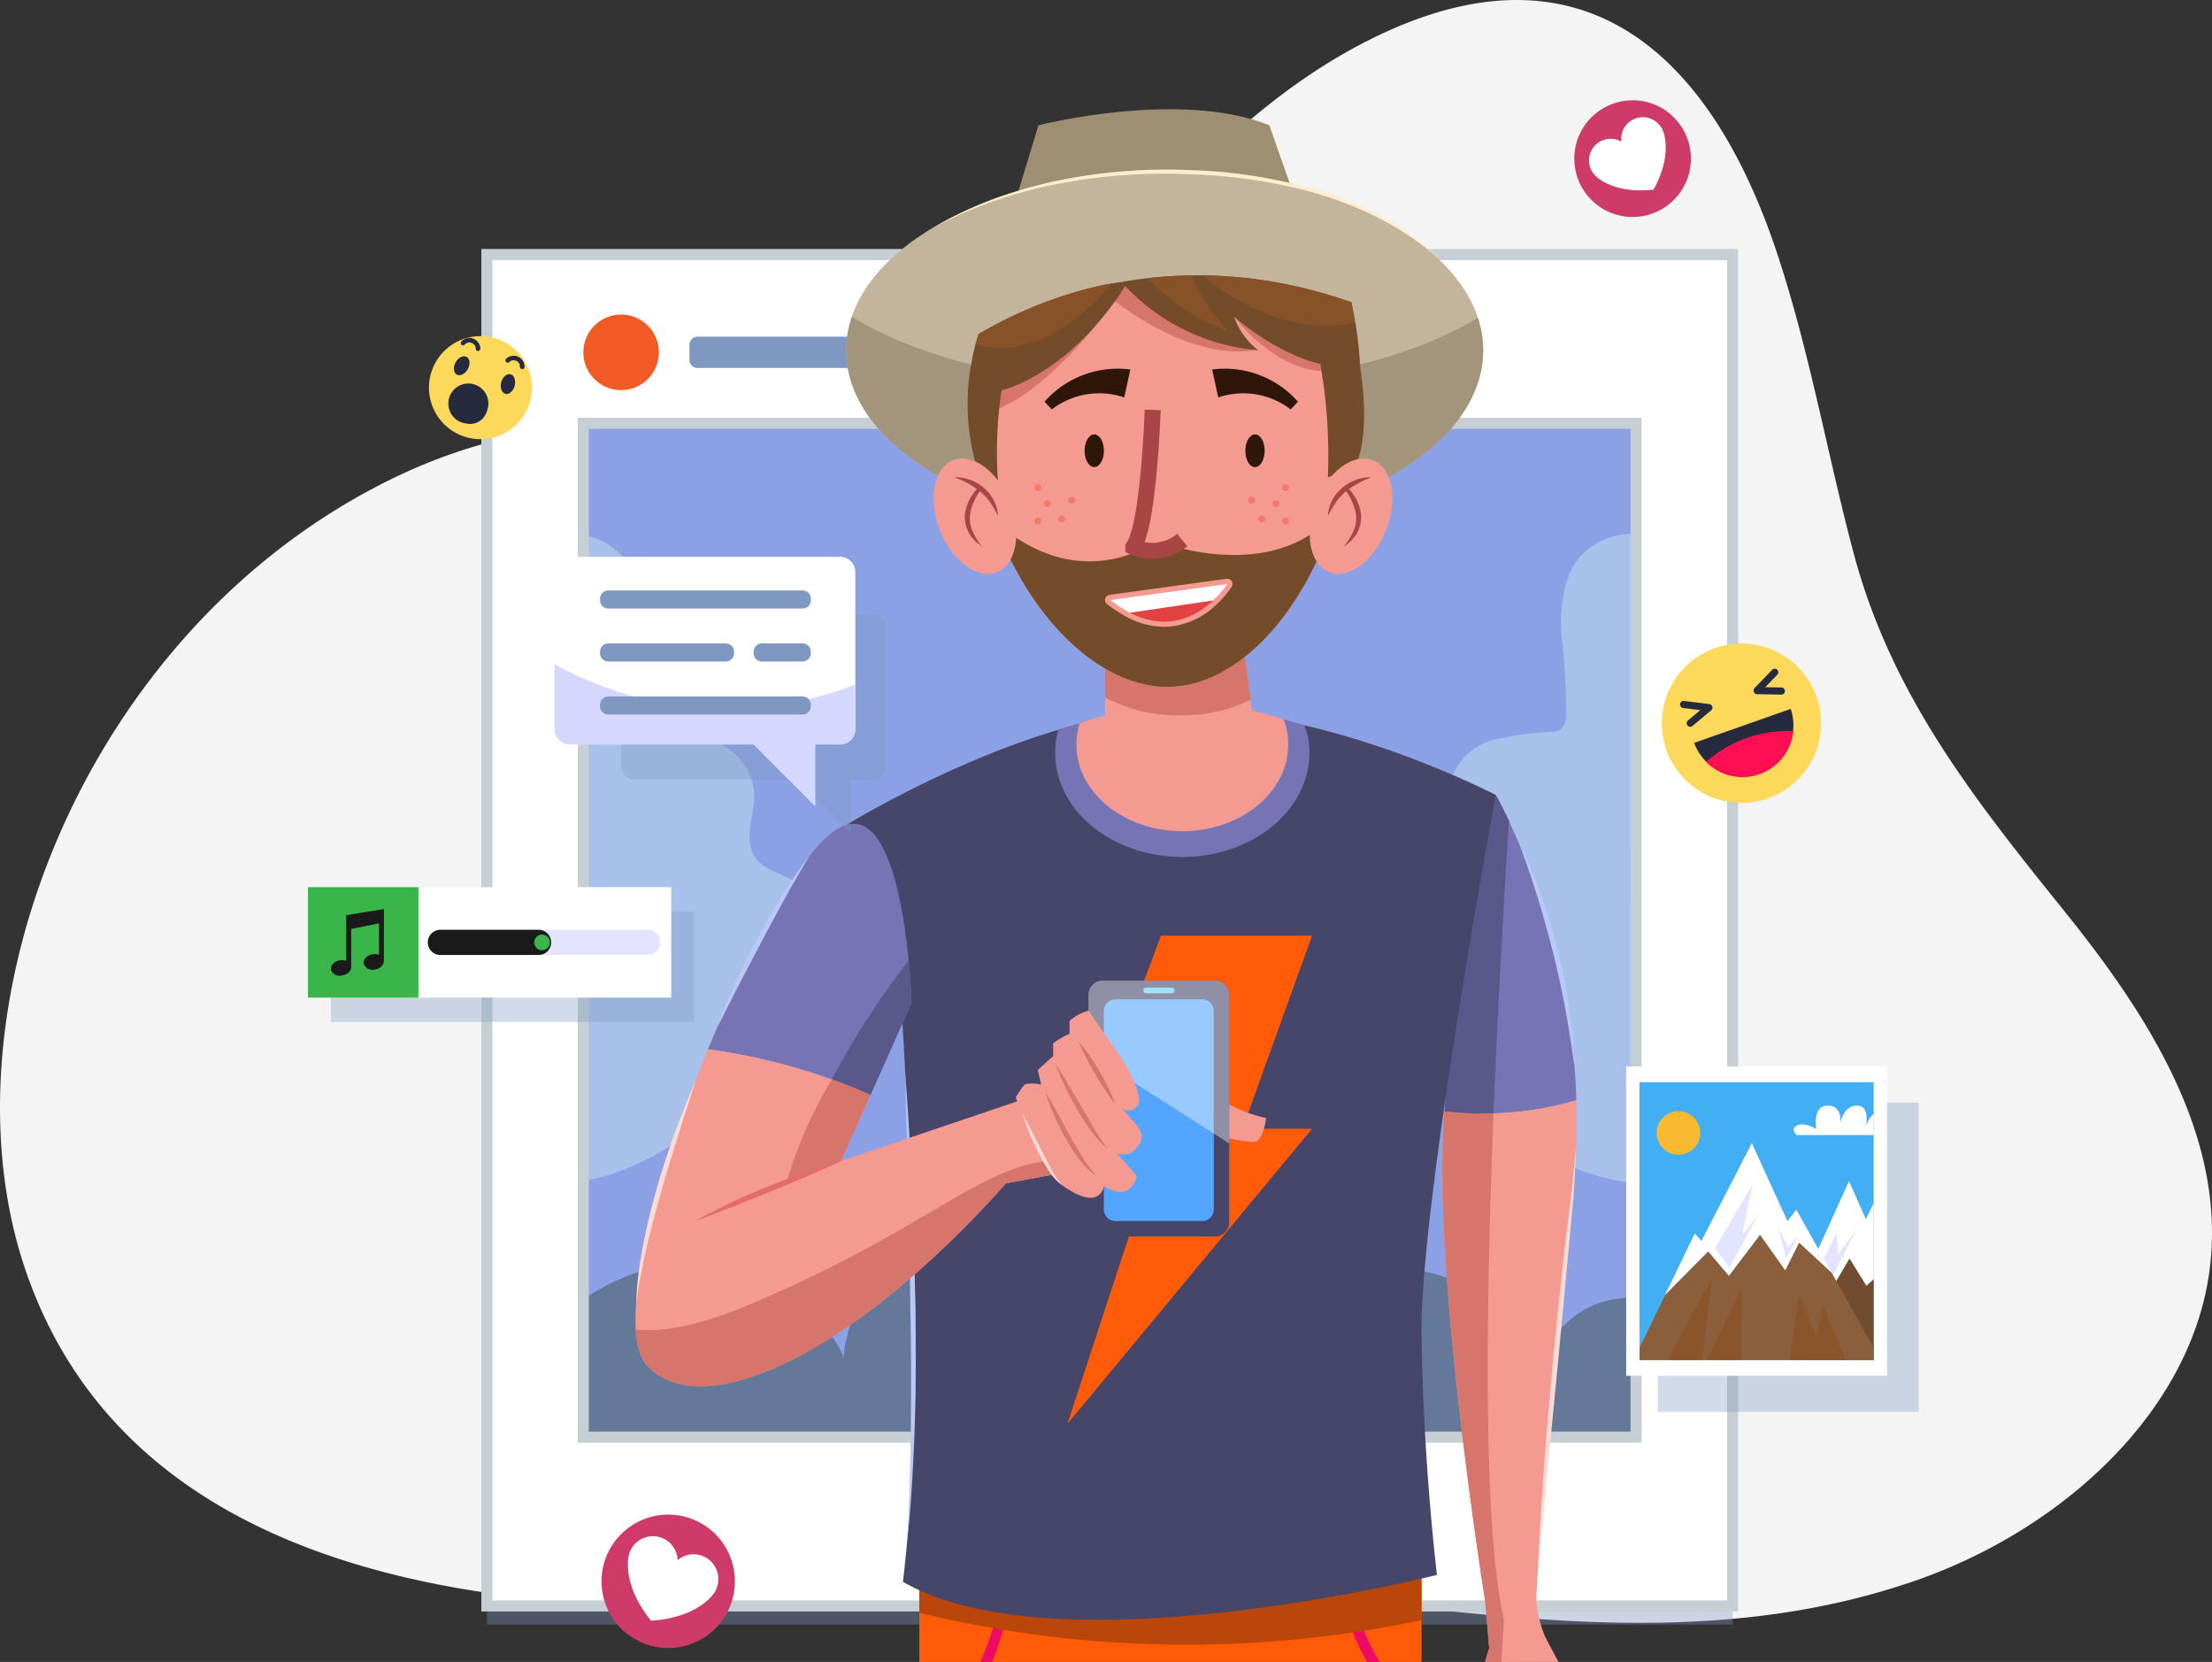 <svg xmlns="http://www.w3.org/2000/svg" xmlns:xlink="http://www.w3.org/1999/xlink" width="175.723" height="132" viewBox="0 0 175.723 132">
  <rect x="0" y="0" width="175.723" height="132" fill="#333333" stroke="none"/>
  <defs>
    <clipPath id="clip-path">
      <rect id="Rectangle_24973" data-name="Rectangle 24973" width="132" height="127" transform="translate(11911.093 4105.677)" fill="none" stroke="#707070" stroke-width="1"/>
    </clipPath>
    <clipPath id="clip-path-2">
      <rect id="Rectangle_24955" data-name="Rectangle 24955" width="98.955" height="107.339" fill="none"/>
    </clipPath>
    <clipPath id="clip-path-3">
      <rect id="Rectangle_24959" data-name="Rectangle 24959" width="11.186" height="12.932" fill="none"/>
    </clipPath>
    <clipPath id="clip-path-4">
      <path id="Path_121119" data-name="Path 121119" d="M72.855,352.017a5.3,5.3,0,1,0,4.859-3.171,5.3,5.3,0,0,0-4.859,3.171" transform="translate(-72.405 -348.846)" fill="none"/>
    </clipPath>
    <linearGradient id="linear-gradient" x1="-1.378" y1="2.133" x2="-1.357" y2="2.133" gradientUnits="objectBoundingBox">
      <stop offset="0" stop-color="#f56a7c"/>
      <stop offset="0.09" stop-color="#f56a7c"/>
      <stop offset="0.845" stop-color="#cf3b68"/>
      <stop offset="1" stop-color="#cf3b68"/>
    </linearGradient>
    <clipPath id="clip-path-5">
      <path id="Path_121121" data-name="Path 121121" d="M317.067,0a4.635,4.635,0,1,0,.007,0Z" transform="translate(-312.45 0.001)" fill="none"/>
    </clipPath>
    <linearGradient id="linear-gradient-2" x1="-6.884" y1="10.34" x2="-6.861" y2="10.34" xlink:href="#linear-gradient"/>
    <clipPath id="clip-path-6">
      <rect id="Rectangle_24965" data-name="Rectangle 24965" width="20.718" height="24.57" fill="none"/>
    </clipPath>
    <clipPath id="clip-path-7">
      <rect id="Rectangle_24968" data-name="Rectangle 24968" width="21.031" height="17.403" fill="none"/>
    </clipPath>
    <clipPath id="clip-path-8">
      <rect id="Rectangle_24970" data-name="Rectangle 24970" width="28.863" height="8.775" fill="none"/>
    </clipPath>
  </defs>
  <g id="Group_219837" data-name="Group 219837" transform="translate(-982 -4101)">
    <path id="Path_121026" data-name="Path 121026" d="M297.67,1186.428c-15.853,3.481-32.058.22-47.938-1.36-10.455-1.04-20.535.375-31.016,1.144-26.641,1.954-56.2-1.485-64.721-26.109-7.1-20.519,4.379-50.969,29.115-63.017,8.556-4.168,17.268-4.991,25.767-4.135,5.1.514,10.795,2.472,16.293.409,5.8-2.174,10.091-8.214,14.01-12.563,5.836-6.478,12-13.267,19.823-17.644,17.953-10.043,28.628-.251,34.022,15.844,2.622,7.827,4.016,15.982,6.127,23.94,2.993,11.288,9.493,19.488,16.811,28.572,6.515,8.09,12.612,17.554,11.562,27.818-1.191,11.65-11.686,21.2-23.384,25.277a56.464,56.464,0,0,1-6.471,1.824" transform="translate(830.08 3041.916)" fill="#f4f4f4"/>
    <g id="Mask_Group_2396" data-name="Mask Group 2396" transform="translate(-10907.093 0.323)" clip-path="url(#clip-path)">
      <g id="Group_219836" data-name="Group 219836" transform="translate(11913.558 4108.641)">
        <g id="Group_219813" data-name="Group 219813" transform="translate(14.214 13.723)" opacity="0.35" style="mix-blend-mode: multiply;isolation: isolate">
          <g id="Group_219812" data-name="Group 219812">
            <g id="Group_219811" data-name="Group 219811" clip-path="url(#clip-path-2)">
              <path id="Path_121027" data-name="Path 121027" d="M44.142,149.956H143.1V42.617H44.142Zm91.293-13.409H51.8V56.026h83.63Z" transform="translate(-44.142 -42.617)" fill="#7e98c1"/>
            </g>
          </g>
        </g>
        <rect id="Rectangle_24957" data-name="Rectangle 24957" width="88.672" height="88.672" transform="translate(19.864 23.512)" fill="#8ca0e5"/>
        <path id="Path_121028" data-name="Path 121028" d="M52.329,293.364s6.763-8.944,15.4-7.173,10.3,7.173,10.3,7.173.35-8.414,8.655-7.98,8.409,7.421,8.409,7.421,3.434-7.065,12.9-3.439c0,0,5.2,1.762,5.931,6.98,0,0-2.3-9.928,7.387-10.061a11.447,11.447,0,0,1,11.653,8.478s2.289-9.5,13.11-4.938v14.347H52.329Z" transform="translate(-35.479 -193.477)" fill="#647999"/>
        <path id="Path_121029" data-name="Path 121029" d="M290.732,109.255a7.964,7.964,0,0,0-4.328-2.108,5.706,5.706,0,0,0-5.4,1.739c-1.272,1.563-1.544,3.911-1.434,6.067a55.481,55.481,0,0,1,.393,6.455,1.66,1.66,0,0,1-.328,1.047,1.192,1.192,0,0,1-.734.289,23.461,23.461,0,0,0-5.024.727,4.816,4.816,0,0,0-3.257,4.081c-.083,1.612.777,3.326.15,4.764-.678,1.556-2.555,1.61-3.769,2.624-1.842,1.538-1.705,4.783-1.093,7.335.981,4.085,11.968,19.475,24.828,15.809Z" transform="translate(-180.003 -72.586)" fill="#a7c1eb"/>
        <path id="Path_121030" data-name="Path 121030" d="M47.643,109.255a7.964,7.964,0,0,1,4.328-2.108,5.706,5.706,0,0,1,5.4,1.739c1.272,1.563,1.544,3.911,1.434,6.067a55.468,55.468,0,0,0-.393,6.455,1.66,1.66,0,0,0,.328,1.047,1.192,1.192,0,0,0,.734.289,23.463,23.463,0,0,1,5.024.727,4.816,4.816,0,0,1,3.257,4.081c.083,1.612-.777,3.326-.15,4.764.678,1.556,2.555,1.61,3.769,2.624,1.842,1.538,1.705,4.783,1.093,7.335-.981,4.085-11.968,19.475-24.828,15.809Z" transform="translate(-32.301 -72.586)" fill="#a7c1eb"/>
        <path id="Path_121031" data-name="Path 121031" d="M44.142,145.382H143.1V38.043H44.142Zm91.293-13.409H51.8V51.452h83.63Z" transform="translate(-29.928 -25.793)" fill="#fff"/>
        <path id="Path_121032" data-name="Path 121032" d="M44.142,145.382H143.1V38.043H44.142Zm91.293-13.409H51.8V51.452h83.63Z" transform="translate(-29.928 -25.793)" fill="none" stroke="#c5cfd4" stroke-miterlimit="10" stroke-width="0.88"/>
        <path id="Path_121033" data-name="Path 121033" d="M73.939,55.855a3,3,0,1,1-3-3,3,3,0,0,1,3,3" transform="translate(-46.062 -35.835)" fill="#f15a24"/>
        <path id="Path_121034" data-name="Path 121034" d="M112.847,60.8H94.756a.645.645,0,0,1-.645-.645v-1.2a.645.645,0,0,1,.645-.645h18.091a.645.645,0,0,1,.645.645v1.2a.645.645,0,0,1-.645.645" transform="translate(-63.807 -39.536)" fill="#7e98c1"/>
        <path id="Path_121035" data-name="Path 121035" d="M290.857,195.588a55.618,55.618,0,0,0-6.4-24.255,164.981,164.981,0,0,0-4.07,25.135,26.589,26.589,0,0,0,10.473-.88" transform="translate(-190.098 -116.162)" fill="#7774b5"/>
        <path id="Path_121036" data-name="Path 121036" d="M287.964,289.086a9.291,9.291,0,0,1-.627-2.695c-.013-1.651,1.114-16.152,2.912-32.716a50.853,50.853,0,0,0,.264-7.018,26.582,26.582,0,0,1-10.473.879c-.037.549-.071,1.1-.1,1.644-.592,12.1,2.986,35.077,3.324,37.211l.332,3.8,1.511,1.516,1.9,6.76s-2.022,6.76-1.9,7.076.947.379.947.379a34.584,34.584,0,0,1,3.061-5.184,5.678,5.678,0,0,0,.648-.962,16.946,16.946,0,0,0,1.345-4.531c-.063-.506-2.648-5.086-3.153-6.16" transform="translate(-189.754 -167.231)" fill="#f49a90"/>
        <path id="Path_121037" data-name="Path 121037" d="M290.193,381.85a8.9,8.9,0,0,0-.442,4.422c.505,1.832,1.958,3.917,2.274,5.18l1.1.3-.469-3.456-.379-4.928s-1.264-1.579-2.085-1.516" transform="translate(-196.348 -258.89)" fill="#f49a90"/>
        <path id="Path_121038" data-name="Path 121038" d="M293.757,172.649l.031.058-.031-.058" transform="translate(-199.165 -117.055)" fill="#d6756b"/>
        <path id="Path_121039" data-name="Path 121039" d="M294.065,173.226l.1.181-.1-.181" transform="translate(-199.374 -117.446)" fill="#d6756b"/>
        <path id="Path_121040" data-name="Path 121040" d="M286.531,201.964c.006-.035.013-.071.019-.105-.006.034-.013.071-.019.105" transform="translate(-194.266 -136.859)" fill="#d6756b"/>
        <path id="Path_121041" data-name="Path 121041" d="M286.6,192.68c.289-1.591.577-3.054.842-4.338-.265,1.284-.553,2.747-.842,4.338" transform="translate(-194.311 -127.694)" fill="#d6756b"/>
        <path id="Path_121042" data-name="Path 121042" d="M286.589,201.828c0-.005,0-.01,0-.015s0,.01,0,.015" transform="translate(-194.305 -136.827)" fill="#d6756b"/>
        <path id="Path_121043" data-name="Path 121043" d="M293.854,172.828l.068.128-.068-.128" transform="translate(-199.231 -117.176)" fill="#d6756b"/>
        <path id="Path_121044" data-name="Path 121044" d="M284.49,262.4c.1-1.911.282-4.637.282-4.637-1.673-7.08-1.453-24.661-.834-40.218a26.8,26.8,0,0,1-3.9-.162,140.645,140.645,0,0,1,1.979-15.2,140.927,140.927,0,0,0-1.981,15.2c-.037.548-.07,1.1-.094,1.641-.593,12.1,2.983,35.08,3.323,37.212l.331,3.8a8.873,8.873,0,0,0-.442,4.42c.5,1.825,1.944,3.9,2.271,5.165a48.711,48.711,0,0,1-.941-7.223" transform="translate(-189.757 -137.08)" fill="#d6756b"/>
        <path id="Path_121045" data-name="Path 121045" d="M290.677,171.755c-.148-.274-.236-.425-.236-.425s-.536,2.129-1.227,5.478c.692-3.349,1.227-5.477,1.227-5.477s.087.148.236.424" transform="translate(-196.085 -116.16)" fill="#d6756b"/>
        <path id="Path_121046" data-name="Path 121046" d="M294.359,173.787l.035.067-.035-.067" transform="translate(-199.573 -117.826)" fill="#d6756b"/>
        <path id="Path_121047" data-name="Path 121047" d="M284.279,196.629c.374-9.414.9-18.087,1.231-23.243-.228-.481-.428-.879-.592-1.2l-.035-.067-.095-.181-.068-.128-.031-.058c-.149-.276-.236-.424-.236-.424s-.535,2.129-1.227,5.477c-.265,1.284-.553,2.747-.842,4.337l0,.015-.019.105a140.558,140.558,0,0,0-1.979,15.2,26.758,26.758,0,0,0,3.9.162" transform="translate(-190.098 -116.162)" fill="#5a578a"/>
        <path id="Path_121048" data-name="Path 121048" d="M303.193,200.95c-.118-.756-.2-1.514-.337-2.266q-.08-.566-.181-1.129c-.065-.375-.125-.751-.2-1.124-.284-1.5-.6-2.986-.971-4.462s-.783-2.941-1.229-4.4c-.225-.727-.461-1.452-.713-2.172-.236-.726-.506-1.439-.76-2.161.339.686.647,1.386.947,2.09s.561,1.424.824,2.143c.519,1.441.952,2.913,1.327,4.4a44.453,44.453,0,0,1,.883,4.509c.059.378.1.759.147,1.139s.093.76.124,1.141q.1,1.144.139,2.29" transform="translate(-202.585 -124.234)" fill="#b7c9f4"/>
        <path id="Path_121049" data-name="Path 121049" d="M303.461,291.561c.049-1.4.136-2.8.214-4.2l.29-4.195c.206-2.8.463-5.586.711-8.378.281-2.789.555-5.578.876-8.363l.5-4.175c.1-.695.164-1.39.229-2.087l.209-2.091-.1,2.1c-.034.7-.069,1.4-.137,2.1l-.384,4.186-.782,8.369Z" transform="translate(-205.744 -174.971)" fill="#ffdbd6"/>
        <path id="Path_121050" data-name="Path 121050" d="M190.711,357.574v28.34h-39.9V360.131Z" transform="translate(-102.248 -242.432)" fill="#ff5b09"/>
        <path id="Path_121051" data-name="Path 121051" d="M157.769,361.061c-.009.1-.956,9.735-6.959,14.385v1.014a18.155,18.155,0,0,0,6.3-9.027,28.464,28.464,0,0,0,1.471-6.3Z" transform="translate(-102.248 -244.796)" fill="#ef0a63"/>
        <path id="Path_121052" data-name="Path 121052" d="M260.4,368.552c-5.868-3.962-5.833-12.8-5.832-12.89l-.819-.011a21.4,21.4,0,0,0,.843,5.635,13.693,13.693,0,0,0,5.807,8.242Z" transform="translate(-172.043 -241.129)" fill="#ef0a63"/>
        <path id="Path_121053" data-name="Path 121053" d="M190.711,357.574v5.574a90.278,90.278,0,0,1-39.9-.581v-2.435Z" transform="translate(-102.248 -242.432)" fill="#ba4609"/>
        <rect id="Rectangle_24958" data-name="Rectangle 24958" width="1.023" height="10.026" transform="translate(68.512 133.455)" fill="#82063c"/>
        <path id="Path_121054" data-name="Path 121054" d="M209.718,411.482h-8.39a9.913,9.913,0,0,0,8.39,0" transform="translate(-136.499 -278.982)" fill="#82063c"/>
        <path id="Path_121055" data-name="Path 121055" d="M132.723,159.511s13.06-8.01,24.015-9.032c12.655-1.18,27.6,6.636,27.6,6.636s-6.029,32.617-5.892,42.848,1.228,19.1,1.228,19.1-30.147,7.64-42.424.546a119.928,119.928,0,0,0,.818-14.187c.135-9.486-.545-27.556-1.091-33.148s-4.255-12.76-4.255-12.76" transform="translate(-89.985 -101.941)" fill="#46456a"/>
        <path id="Path_121056" data-name="Path 121056" d="M147.5,277.175c.082-1.552.157-3.1.2-4.657s.087-3.105.1-4.658q.057-4.658-.04-9.317c-.034-3.106-.112-6.212-.182-9.319l-.224-9.321c.124,1.55.214,3.1.311,4.653l.227,4.658c.136,3.106.211,6.214.276,9.323.029,3.109.051,6.221-.055,9.33-.054,1.554-.123,3.108-.217,4.66s-.223,3.1-.4,4.648" transform="translate(-99.906 -162.652)" fill="#b7c9f4"/>
        <path id="Path_121057" data-name="Path 121057" d="M194.785,206.051l-7.431,19.912h6.193l-6.193,18.864L206.79,221.39h-5.526l5.526-15.339Z" transform="translate(-127.025 -139.701)" fill="#ff5b09"/>
        <path id="Path_121058" data-name="Path 121058" d="M222.746,245.31a11.261,11.261,0,0,0,4.161,1.842s-.2,1.568-.751,1.842-3.751-.6-3.751-.6Z" transform="translate(-150.789 -166.318)" fill="#f49a90"/>
        <path id="Path_121059" data-name="Path 121059" d="M202.59,237.464h-8.917a1.134,1.134,0,0,1-1.134-1.134V218.272a1.134,1.134,0,0,1,1.134-1.134h8.917a1.134,1.134,0,0,1,1.134,1.134v18.057a1.134,1.134,0,0,1-1.134,1.134" transform="translate(-130.54 -147.218)" fill="#46456a"/>
        <path id="Path_121060" data-name="Path 121060" d="M208.355,219.31h-2.046a.211.211,0,0,1-.211-.211v-.032a.211.211,0,0,1,.211-.211h2.046a.211.211,0,0,1,.211.211v.032a.211.211,0,0,1-.211.211" transform="translate(-139.732 -148.382)" fill="#5dd1f4"/>
        <path id="Path_121061" data-name="Path 121061" d="M196.351,238.446V222.662a.922.922,0,0,1,.929-.915h6.873a.922.922,0,0,1,.929.915v15.783a.922.922,0,0,1-.929.915H197.28a.922.922,0,0,1-.929-.915" transform="translate(-133.125 -150.342)" fill="#54a5ff"/>
        <g id="Group_219818" data-name="Group 219818" transform="translate(61.998 69.921)" opacity="0.4" style="mix-blend-mode: screen;isolation: isolate">
          <g id="Group_219817" data-name="Group 219817">
            <g id="Group_219816" data-name="Group 219816" clip-path="url(#clip-path-3)">
              <path id="Path_121062" data-name="Path 121062" d="M203.722,218.274v11.8l-11.186-7.152v-4.647a1.134,1.134,0,0,1,1.137-1.133h8.916a1.131,1.131,0,0,1,1.133,1.133" transform="translate(-192.536 -217.141)" fill="#fff"/>
            </g>
          </g>
        </g>
        <path id="Path_121063" data-name="Path 121063" d="M114.862,192.7s-.545-18.962-6.821-13.1c-2.64,2.469-6.294,9.3-9.347,16.789a47.344,47.344,0,0,1,12.909,3.618Z" transform="translate(-66.914 -121.008)" fill="#7774b5"/>
        <path id="Path_121064" data-name="Path 121064" d="M114.462,237.106l-17.325,5.866,2.335-5.239a47.367,47.367,0,0,0-12.909-3.618c-4.287,10.51-7.389,22.3-4.84,25.09,4.365,4.775,16.506-.955,28.511-14.46l6-1.091Z" transform="translate(-54.782 -158.728)" fill="#f49a90"/>
        <path id="Path_121065" data-name="Path 121065" d="M110.288,263.407l4.394-.8-1.141-.969c-5.546.62-10.074,5.723-23.715,11.437-4.146,1.737-6.988,2.172-8.944,1.944a4.664,4.664,0,0,0,.9,2.847c4.365,4.774,16.506-.955,28.511-14.46" transform="translate(-54.837 -177.389)" fill="#d6756b"/>
        <path id="Path_121066" data-name="Path 121066" d="M180.393,224.552a3.656,3.656,0,0,0-1.5.819v1.023a5.7,5.7,0,0,0-1.3.75v1.023l-1.227,1.091.273,1.16a4.222,4.222,0,0,0-1.091-.068c-.341.068-.447.352-.925,1.085-.013.019,2.426,6.077,3.654,6.964s2.251,1.228,2.8.886a1.047,1.047,0,0,0,.546-.818s1.091.819,1.842.341a1.486,1.486,0,0,0,.75-1.16l-1.569-1.773a1.343,1.343,0,0,0,1.569-.409c.682-.819.409-1.228,0-1.842l-1.16-1.3a.875.875,0,0,0,1.3-.344c.409-.883-1.3-3.612-1.3-3.612Z" transform="translate(-118.394 -152.244)" fill="#f49a90"/>
        <path id="Path_121067" data-name="Path 121067" d="M181.913,244.563c.673,1.129,1.276,2.28,1.911,3.411.311.569.64,1.126.975,1.679a9.035,9.035,0,0,0,1.15,1.562,5.207,5.207,0,0,1-1.413-1.381,14.647,14.647,0,0,1-1.069-1.66c-.315-.577-.611-1.163-.87-1.765a15.529,15.529,0,0,1-.683-1.846" transform="translate(-123.336 -165.812)" fill="#d6756b"/>
        <path id="Path_121068" data-name="Path 121068" d="M184.277,237.473c.749,1.125,1.416,2.285,2.091,3.439l1.012,1.728c.176.282.346.57.531.847a6.621,6.621,0,0,0,.6.807,6.482,6.482,0,0,1-1.391-1.476c-.4-.546-.757-1.12-1.1-1.7a23.75,23.75,0,0,1-1.737-3.645" transform="translate(-124.938 -161.005)" fill="#d6756b"/>
        <path id="Path_121069" data-name="Path 121069" d="M190.158,232.178a16.707,16.707,0,0,1,1.648,2.367c.24.416.473.835.683,1.269a9.078,9.078,0,0,1,.551,1.341,25.762,25.762,0,0,1-1.586-2.4,19.491,19.491,0,0,1-1.3-2.574" transform="translate(-128.925 -157.415)" fill="#d6756b"/>
        <path id="Path_121070" data-name="Path 121070" d="M135.578,215.556s-.041-1.423-.23-3.368a65.94,65.94,0,0,0-6.1,9.438c1.01.362,2.04.772,3.07,1.241Z" transform="translate(-87.63 -143.862)" fill="#5a578a"/>
        <path id="Path_121071" data-name="Path 121071" d="M122.416,247.976l2.335-5.239c-1.031-.469-2.061-.879-3.07-1.241a35.091,35.091,0,0,0-3.6,8.157Z" transform="translate(-80.061 -163.732)" fill="#d6756b"/>
        <path id="Path_121072" data-name="Path 121072" d="M107.121,261.62c-1.9.9-3.824,1.7-5.755,2.494-.968.391-1.934.786-2.908,1.164s-1.947.757-2.933,1.117a49.227,49.227,0,0,1,5.671-2.7,57.669,57.669,0,0,1,5.924-2.079" transform="translate(-64.766 -177.376)" fill="#e36b6b"/>
        <path id="Path_121073" data-name="Path 121073" d="M85.731,241.579l-.707,2.189c-.24.727-.479,1.455-.7,2.186-.455,1.462-.911,2.922-1.327,4.393s-.811,2.948-1.165,4.435c-.176.744-.34,1.49-.476,2.243-.159.749-.262,1.506-.375,2.266.021-.767.085-1.534.177-2.3s.226-1.521.365-2.277c.283-1.512.662-3,1.08-4.482s.9-2.939,1.423-4.381q.393-1.082.814-2.154c.292-.71.58-1.421.9-2.121" transform="translate(-54.901 -163.788)" fill="#ffdbd6"/>
        <path id="Path_121074" data-name="Path 121074" d="M108.29,186.352c-.34.554-.687,1.1-1,1.664q-.5.833-.959,1.685c-.621,1.134-1.241,2.268-1.843,3.412s-1.2,2.289-1.8,3.436q-.448.86-.882,1.729l-.881,1.733c.213-.613.458-1.214.7-1.817s.516-1.19.781-1.783c.534-1.183,1.118-2.341,1.722-3.49s1.245-2.278,1.934-3.378c.345-.55.694-1.1,1.061-1.634s.755-1.057,1.17-1.557" transform="translate(-68.426 -126.345)" fill="#b7c9f4"/>
        <path id="Path_121075" data-name="Path 121075" d="M176.285,249.978c.537.948,1.009,1.919,1.5,2.881q.359.724.74,1.435a6.335,6.335,0,0,0,.882,1.343,4.13,4.13,0,0,1-1.088-1.22,14.568,14.568,0,0,1-.809-1.42,19.577,19.577,0,0,1-1.223-3.019" transform="translate(-119.52 -169.483)" fill="#ffdbd6"/>
        <path id="Path_121076" data-name="Path 121076" d="M307.541,409.25a31.155,31.155,0,0,1,.814-3.494l0,.065a14.541,14.541,0,0,1-.192-2.071,14.589,14.589,0,0,1,.489,2.021l.006.032-.009.034a31.155,31.155,0,0,1-1.1,3.414" transform="translate(-208.511 -273.739)" fill="#d6756b"/>
        <path id="Path_121077" data-name="Path 121077" d="M173.25,10.853l2.241-7.366s11.251-2.865,18.344,0l2.319,6.6Z" transform="translate(-117.462 -1.501)" fill="#9e8f73"/>
        <path id="Path_121078" data-name="Path 121078" d="M204.541,152.527a5.185,5.185,0,0,0-.418-2.214c-3.2-.929-6.575-1.871-9.677-1.809-3.251.064-6.593,1.227-9.849,2.177a6.63,6.63,0,0,0-.246,1.847c0,4.558,4.519,8.253,10.095,8.253s10.095-3.7,10.095-8.253" transform="translate(-124.99 -100.682)" fill="#7774b5"/>
        <path id="Path_121079" data-name="Path 121079" d="M206.4,151.854a5.1,5.1,0,0,0-.367-2.01,27.83,27.83,0,0,0-8.046-1.344,31.716,31.716,0,0,0-8.163,1.675,6.6,6.6,0,0,0-.251,1.678c0,3.8,3.767,6.878,8.413,6.878s8.413-3.08,8.413-6.878" transform="translate(-128.53 -100.68)" fill="#f49a90"/>
        <path id="Path_121080" data-name="Path 121080" d="M208.914,140.327c-6.274,6.413-12.277.953-12.277.953V131.189l10.775-2.595.794,6.2.1.8Z" transform="translate(-133.318 -87.186)" fill="#f49a90"/>
        <path id="Path_121081" data-name="Path 121081" d="M208.206,134.8a12.35,12.35,0,0,1-5.6,1.232,12.037,12.037,0,0,1-5.971-1.436v-3.4l10.776-2.595Z" transform="translate(-133.318 -87.186)" fill="#d6756b"/>
        <path id="Path_121082" data-name="Path 121082" d="M183.39,31.793c0,7.835-11.326,14.187-25.3,14.187s-25.3-6.352-25.3-14.187,11.326-14.187,25.3-14.187,25.3,6.352,25.3,14.187" transform="translate(-90.034 -11.937)" fill="#c2b59b"/>
        <path id="Path_121083" data-name="Path 121083" d="M182.963,53.464c-5.408,3.331-14.493,5.517-24.792,5.517-10.383,0-19.534-2.222-24.925-5.6a8.269,8.269,0,0,0-.453,2.667c0,7.835,11.327,14.187,25.3,14.187s25.3-6.352,25.3-14.187a8.253,8.253,0,0,0-.427-2.585" transform="translate(-90.033 -36.192)" fill="#a3947c"/>
        <path id="Path_121084" data-name="Path 121084" d="M185.432,47.492a5.54,5.54,0,0,0,1.909,2.66,16.415,16.415,0,0,1-10.777-5.32c.048-.052.1-.1.147-.147a29.6,29.6,0,0,0-10,3.315,16.9,16.9,0,0,0-1.74,7.609c0,10.51,7.533,21.28,15.142,21.28s14.46-10.907,14.46-21.417a24.828,24.828,0,0,0-.3-3.956c-4.4-.052-8.835-4.025-8.835-4.025" transform="translate(-111.848 -30.295)" fill="#f49a90"/>
        <path id="Path_121085" data-name="Path 121085" d="M177.625,54.751s-4.477,5.739-8.275,6.967V59.364Z" transform="translate(-114.818 -37.12)" fill="#d6756b"/>
        <path id="Path_121086" data-name="Path 121086" d="M195.048,45.183s6.292,5.866,12.431,4.979a3.532,3.532,0,0,1-1.654-2.66s3.393,4.587,7.69,4.331l-.251-5.729s-10.85-2.4-18.216-.921" transform="translate(-132.241 -30.306)" fill="#d6756b"/>
        <path id="Path_121087" data-name="Path 121087" d="M251.87,68.8l-2.128.821a41.992,41.992,0,0,0-.5-8.413c-.049-.371-.093-.714-.135-1.022-.146-1.008-.253-1.663-.253-1.663l3.008-.014q.119.546.218,1.06c.125.641.222,1.244.3,1.805.752,5.492-.506,7.426-.506,7.426" transform="translate(-168.72 -39.667)" fill="#754c29"/>
        <path id="Path_121088" data-name="Path 121088" d="M219.146,45.313q-1.261-.44-2.487-.78a35.482,35.482,0,0,0-15.532-.87c-.048.051-.1.095-.147.147a16.414,16.414,0,0,0,10.777,5.32,5.54,5.54,0,0,1-1.909-2.66s4.431,3.973,8.835,4.025c.1,0,1.067,0,1.169,0a30.559,30.559,0,0,0-.7-5.184" transform="translate(-136.263 -29.274)" fill="#754c29"/>
        <path id="Path_121089" data-name="Path 121089" d="M196.406,101.8c-2.255,7.579-7.571,13.812-13.325,13.812-5.619,0-11.2-5.877-13.73-13.186,2.586,2.321,7.244,4.989,12.981,1.625,0,0,9.048,3.581,14.074-2.251" transform="translate(-114.819 -69.021)" fill="#754c29"/>
        <path id="Path_121090" data-name="Path 121090" d="M201.328,121.827a6.37,6.37,0,0,1-2.9-.749l-.048-.026c-.142-.073-.289-.156-.437-.244l-.118-.072c-.149-.093-.267-.169-.386-.25l-.148-.1c-.164-.115-.33-.236-.5-.369a.409.409,0,0,1,.2-.726l9.311-1.279a.4.4,0,0,1,.055,0,.409.409,0,0,1,.346.627l-.037.056a7.787,7.787,0,0,1-1.151,1.341,6.182,6.182,0,0,1-4.186,1.8" transform="translate(-133.319 -80.008)" fill="#f49a90"/>
        <path id="Path_121091" data-name="Path 121091" d="M232.8,83.718c0,.715-.344,1.3-.767,1.3s-.767-.58-.767-1.3.344-1.3.767-1.3.767.58.767,1.3" transform="translate(-156.799 -55.881)" fill="#2e1708"/>
        <path id="Path_121092" data-name="Path 121092" d="M193.129,83.718c0,.715-.344,1.3-.767,1.3s-.767-.58-.767-1.3.344-1.3.767-1.3.767.58.767,1.3" transform="translate(-129.899 -55.881)" fill="#2e1708"/>
        <path id="Path_121093" data-name="Path 121093" d="M229.306,69.446a6.2,6.2,0,0,0-5.754-.95q-.242-1.109-.484-2.219a7.759,7.759,0,0,1,6.817,2.56l-.578.609" transform="translate(-151.238 -44.894)" fill="#2e1708"/>
        <path id="Path_121094" data-name="Path 121094" d="M182.291,69.446a6.2,6.2,0,0,1,5.754-.95q.242-1.109.484-2.219a7.759,7.759,0,0,0-6.817,2.56l.578.609" transform="translate(-123.2 -44.894)" fill="#2e1708"/>
        <path id="Path_121095" data-name="Path 121095" d="M164.344,48.856s-2.493,6.48,3.1,4.024,8.74-8.2,8.74-8.2-4.883.215-11.84,4.172" transform="translate(-111.049 -30.295)" fill="#754c29"/>
        <path id="Path_121096" data-name="Path 121096" d="M163.579,53.145a17.8,17.8,0,0,0-.174,10.572l1.686,1.06s-.8-9.228,2.815-13.767Z" transform="translate(-110.283 -34.584)" fill="#754c29"/>
        <path id="Path_121097" data-name="Path 121097" d="M160.425,91.854c.951,2.459.469,4.938-1.077,5.536s-3.57-.911-4.521-3.371-.469-4.938,1.077-5.535,3.57.911,4.521,3.37" transform="translate(-104.641 -59.902)" fill="#f49a90"/>
        <path id="Path_121098" data-name="Path 121098" d="M162.614,94.863a3.331,3.331,0,0,0-.342-.55,4.014,4.014,0,0,0-.452-.466,3.582,3.582,0,0,0-1.11-.647,3.132,3.132,0,0,0-1.248-.2,6.849,6.849,0,0,1,1.793.925c-.052.059-.1.118-.154.18a3.85,3.85,0,0,0-.747,1.516,2.529,2.529,0,0,0,.223,1.695,2.071,2.071,0,0,0,.218.367l.274.322a2.019,2.019,0,0,0,.315.272c.108.087.218.169.329.247a4.671,4.671,0,0,1-.843-1.337,2.571,2.571,0,0,1-.115-1.482,4.619,4.619,0,0,1,.607-1.418c.039-.062.083-.122.126-.183.021.018.045.032.065.051a4.25,4.25,0,0,1,.785.868,7.857,7.857,0,0,1,.6,1.059,3.051,3.051,0,0,0-.327-1.222" transform="translate(-108.115 -63.051)" fill="#a84545"/>
        <path id="Path_121099" data-name="Path 121099" d="M247.619,91.854c-.951,2.459-.469,4.938,1.077,5.536s3.57-.911,4.521-3.371.469-4.938-1.077-5.535-3.57.911-4.521,3.37" transform="translate(-167.553 -59.902)" fill="#f49a90"/>
        <path id="Path_121100" data-name="Path 121100" d="M253.459,94.108c-.049-.062-.1-.12-.153-.18A6.849,6.849,0,0,1,255.1,93a3.131,3.131,0,0,0-1.248.2,3.576,3.576,0,0,0-1.11.647,3.963,3.963,0,0,0-.452.466,3.331,3.331,0,0,0-.342.549,3.048,3.048,0,0,0-.327,1.222,7.866,7.866,0,0,1,.6-1.058,4.262,4.262,0,0,1,.786-.869c.021-.018.044-.033.065-.05.043.061.086.121.126.183a4.623,4.623,0,0,1,.607,1.418,2.57,2.57,0,0,1-.115,1.482,4.68,4.68,0,0,1-.843,1.337c.111-.078.221-.16.329-.247a2.036,2.036,0,0,0,.315-.273l.274-.322a2.09,2.09,0,0,0,.218-.367,2.531,2.531,0,0,0,.222-1.695,3.846,3.846,0,0,0-.747-1.516" transform="translate(-170.596 -63.051)" fill="#a84545"/>
        <path id="Path_121101" data-name="Path 121101" d="M197.908,120.557l9.31-1.279s-3.581,5.8-9.31,1.279" transform="translate(-134.18 -80.869)" fill="#e24242"/>
        <path id="Path_121102" data-name="Path 121102" d="M199.467,121.572l6.628-.977a7.326,7.326,0,0,0,1.123-1.317l-9.311,1.279a9.574,9.574,0,0,0,1.56,1.015" transform="translate(-134.179 -80.869)" fill="#fff"/>
        <path id="Path_121103" data-name="Path 121103" d="M205.162,76.385s-.307,9.174-1.535,10.879a3.765,3.765,0,0,0,3.888-.546" transform="translate(-138.058 -51.788)" fill="#f49a90"/>
        <path id="Path_121104" data-name="Path 121104" d="M205.162,76.385s-.307,9.174-1.535,10.879a3.765,3.765,0,0,0,3.888-.546" transform="translate(-138.058 -51.788)" fill="none" stroke="#a84545" stroke-miterlimit="10" stroke-width="1.271"/>
        <path id="Path_121105" data-name="Path 121105" d="M175.5,45.184c-4.754,5.624-8.85,5.416-10.815,4.83.135-.488.263-.821.263-.821A33.054,33.054,0,0,1,175.5,45.184" transform="translate(-111.657 -30.634)" fill="#875227"/>
        <path id="Path_121106" data-name="Path 121106" d="M210.634,43.193a19.566,19.566,0,0,0,2.9,4.418,16.423,16.423,0,0,1-6.31-4.2c1.088-.125,2.224-.2,3.406-.218" transform="translate(-140.499 -29.284)" fill="#875227"/>
        <path id="Path_121107" data-name="Path 121107" d="M232.713,46.97c-5.229,1.109-9.914-2.013-12.066-3.777a36.3,36.3,0,0,1,9.346,1.351q1.227.338,2.488.78a13.241,13.241,0,0,1,.232,1.646" transform="translate(-149.597 -29.284)" fill="#875227"/>
        <path id="Path_121108" data-name="Path 121108" d="M153.954,21.772a30.682,30.682,0,0,1,4.825-2.308,37.079,37.079,0,0,1,5.15-1.481,43.481,43.481,0,0,1,10.673-.836,40.569,40.569,0,0,1,10.557,1.768,26.707,26.707,0,0,1,4.92,2.127,17.913,17.913,0,0,1,4.221,3.272,18.533,18.533,0,0,0-4.3-3.127,26.63,26.63,0,0,0-4.918-2.024,41.46,41.46,0,0,0-10.494-1.679,44.527,44.527,0,0,0-10.607.752,34.846,34.846,0,0,0-10.027,3.535" transform="translate(-104.38 -11.601)" fill="#ffeecb"/>
        <path id="Path_121109" data-name="Path 121109" d="M238.543,98.91a.275.275,0,1,1-.275-.275.275.275,0,0,1,.275.275" transform="translate(-161.358 -66.873)" fill="#f4796b"/>
        <path id="Path_121110" data-name="Path 121110" d="M240.882,103.172a.275.275,0,1,1-.275-.275.275.275,0,0,1,.275.275" transform="translate(-162.943 -69.763)" fill="#f4796b"/>
        <path id="Path_121111" data-name="Path 121111" d="M235,102.714a.275.275,0,1,1-.275-.275.275.275,0,0,1,.275.275" transform="translate(-158.955 -69.453)" fill="#f4796b"/>
        <path id="Path_121112" data-name="Path 121112" d="M232.485,98.057a.275.275,0,1,1-.275-.275.275.275,0,0,1,.275.275" transform="translate(-157.25 -66.295)" fill="#f4796b"/>
        <path id="Path_121113" data-name="Path 121113" d="M240.882,94.966a.275.275,0,1,1-.275-.275.275.275,0,0,1,.275.275" transform="translate(-162.943 -64.2)" fill="#f4796b"/>
        <path id="Path_121114" data-name="Path 121114" d="M181.548,98.91a.275.275,0,1,0,.275-.275.275.275,0,0,0-.275.275" transform="translate(-123.088 -66.873)" fill="#f4796b"/>
        <path id="Path_121115" data-name="Path 121115" d="M179.209,103.172a.275.275,0,1,0,.275-.275.275.275,0,0,0-.275.275" transform="translate(-121.502 -69.763)" fill="#f4796b"/>
        <path id="Path_121116" data-name="Path 121116" d="M185.093,102.714a.275.275,0,1,0,.275-.275.275.275,0,0,0-.275.275" transform="translate(-125.491 -69.453)" fill="#f4796b"/>
        <path id="Path_121117" data-name="Path 121117" d="M187.606,98.057a.275.275,0,1,0,.275-.275.275.275,0,0,0-.275.275" transform="translate(-127.196 -66.295)" fill="#f4796b"/>
        <path id="Path_121118" data-name="Path 121118" d="M179.209,94.966a.275.275,0,1,0,.275-.275.275.275,0,0,0-.275.275" transform="translate(-121.502 -64.2)" fill="#f4796b"/>
        <g id="Group_219821" data-name="Group 219821" transform="translate(23.315 112.331)" clip-path="url(#clip-path-4)">
          <rect id="Rectangle_24961" data-name="Rectangle 24961" width="15.237" height="15.611" transform="translate(-4.906 9.503) rotate(-66.273)" fill="url(#linear-gradient)"/>
        </g>
        <path id="Path_121120" data-name="Path 121120" d="M85.926,358.406a1.968,1.968,0,0,0-3.068-2.3,1.964,1.964,0,0,0-3.86-.442h0s-.012.038-.028.109c0,.006,0,.012,0,.018-.1.508-.328,2.5,1.778,5.129,3.91-.263,5.055-2.267,5.055-2.267l0,0a2,2,0,0,0,.132-.246" transform="translate(-53.494 -240.16)" fill="#fff"/>
        <g id="Group_219825" data-name="Group 219825" transform="translate(100.611 0)" clip-path="url(#clip-path-5)">
          <rect id="Rectangle_24963" data-name="Rectangle 24963" width="14.253" height="14.078" transform="matrix(0.831, -0.557, 0.557, 0.831, -5.212, 3.064)" fill="url(#linear-gradient-2)"/>
        </g>
        <path id="Path_121122" data-name="Path 121122" d="M321.741,4.937a1.717,1.717,0,0,0-3.128,1.182,1.717,1.717,0,0,0-2.283,2.443,1.767,1.767,0,0,0,.151.191h0s.022.027.067.071l.012.012c.325.314,1.685,1.411,4.607,1.091,1.636-3,.7-4.78.7-4.78h0a1.776,1.776,0,0,0-.119-.212" transform="translate(-214.272 -2.83)" fill="#fff"/>
        <path id="Path_121123" data-name="Path 121123" d="M346.3,138.229a6.327,6.327,0,1,1-8.071-3.863,6.327,6.327,0,0,1,8.071,3.863" transform="translate(-226.454 -90.854)" fill="#fcd85b"/>
        <path id="Path_121124" data-name="Path 121124" d="M349.654,150.12a4.067,4.067,0,0,1-7.672,2.7Z" transform="translate(-231.861 -101.78)" fill="#252a3f"/>
        <path id="Path_121125" data-name="Path 121125" d="M351.856,155.587a4.066,4.066,0,0,1-6.934,2.445,9.733,9.733,0,0,1,6.934-2.445" transform="translate(-233.855 -105.479)" fill="#ff0e53"/>
        <path id="Path_121126" data-name="Path 121126" d="M358.947,142.253a.284.284,0,0,1-.1.016l-1.93-.038a.283.283,0,0,1-.2-.479l1.4-1.454a.282.282,0,1,1,.406.393l-.954.988,1.283.025a.283.283,0,0,1,.089.549" transform="translate(-241.8 -95.063)" fill="#252a3f"/>
        <path id="Path_121127" data-name="Path 121127" d="M339.4,150.185a.283.283,0,0,1-.275-.483l.983-.824-1.363-.171a.282.282,0,1,1,.07-.561l2.005.251a.282.282,0,0,1,.147.5l-1.48,1.24a.285.285,0,0,1-.087.05" transform="translate(-229.5 -100.44)" fill="#252a3f"/>
        <path id="Path_121128" data-name="Path 121128" d="M37.739,63.788a4.091,4.091,0,1,1-2.278-5.318,4.09,4.09,0,0,1,2.278,5.318" transform="translate(-20.238 -39.443)" fill="#fcd85b"/>
        <path id="Path_121129" data-name="Path 121129" d="M48.668,68.47c-.111.43-.44.716-.735.64s-.444-.487-.333-.916.44-.716.735-.64.444.486.333.916" transform="translate(-32.247 -45.793)" fill="#252a3f"/>
        <path id="Path_121130" data-name="Path 121130" d="M36.137,63.625c-.213.389-.17.823.1.97s.657-.05.87-.439.17-.823-.1-.97-.657.05-.87.439" transform="translate(-24.409 -42.806)" fill="#252a3f"/>
        <path id="Path_121131" data-name="Path 121131" d="M39.291,72.6a1.39,1.39,0,0,1-1.655.99,1.591,1.591,0,1,1,1.655-.99" transform="translate(-25.072 -47.921)" fill="#252a3f"/>
        <path id="Path_121132" data-name="Path 121132" d="M49.963,64.047a.183.183,0,0,1-.113-.19.47.47,0,0,0-.314-.46.476.476,0,0,0-.528.1.183.183,0,0,1-.273-.242.865.865,0,0,1,1.479.645.182.182,0,0,1-.2.162.184.184,0,0,1-.048-.012" transform="translate(-33.011 -42.708)" fill="#252a3f"/>
        <path id="Path_121133" data-name="Path 121133" d="M37.809,59.2a.186.186,0,0,1-.043-.024.182.182,0,0,1-.034-.256.865.865,0,0,1,1.515.553.183.183,0,1,1-.365-.014.476.476,0,0,0-.316-.434.47.47,0,0,0-.545.116.183.183,0,0,1-.213.059" transform="translate(-25.556 -39.746)" fill="#252a3f"/>
        <g id="Group_219829" data-name="Group 219829" transform="translate(107.235 79.605)" opacity="0.35" style="mix-blend-mode: multiply;isolation: isolate">
          <g id="Group_219828" data-name="Group 219828">
            <g id="Group_219827" data-name="Group 219827" clip-path="url(#clip-path-6)">
              <rect id="Rectangle_24964" data-name="Rectangle 24964" width="20.718" height="24.57" fill="#7e98c1"/>
            </g>
          </g>
        </g>
        <rect id="Rectangle_24966" data-name="Rectangle 24966" width="20.718" height="24.57" transform="translate(104.721 76.736)" fill="#fff"/>
        <rect id="Rectangle_24967" data-name="Rectangle 24967" width="18.604" height="22.063" transform="translate(105.778 77.99)" fill="#42aef4"/>
        <path id="Path_121134" data-name="Path 121134" d="M373.4,272.742l1.336,2.161.581-.521v-6.04l-.62,1.263-1.336-3.031-3.246,7.17,1.869,1.394Z" transform="translate(-250.938 -180.735)" fill="#fff"/>
        <path id="Path_121135" data-name="Path 121135" d="M374.458,287.89l-1.336-2.161-1.416,2.4-1.869-1.395-.133.295.079,6.749h5.255v-6.406Z" transform="translate(-250.657 -193.722)" fill="#704c31"/>
        <path id="Path_121136" data-name="Path 121136" d="M376.381,278.408l-1.473,2-.118-1.67-1.12,2.161.725,1.415Z" transform="translate(-253.345 -188.759)" fill="#e3e4ff"/>
        <path id="Path_121137" data-name="Path 121137" d="M336.2,251.071a1.729,1.729,0,1,1-1.729-1.729,1.728,1.728,0,0,1,1.729,1.729" transform="translate(-225.599 -169.052)" fill="#f9ba32"/>
        <path id="Path_121138" data-name="Path 121138" d="M372.874,248.624a2.045,2.045,0,0,0-.638,1.138c.057-.261.346-1.793-.685-1.793-1.091,0-1.315,1.347-1.328,1.433.013-.086.189-1.433-1.009-1.433-1.238,0-.9,1.858-.9,1.858s-.947-.611-1.578-.251c-.4.226-.174.557.026.733h6.116Z" transform="translate(-248.492 -168.121)" fill="#fff"/>
        <path id="Path_121139" data-name="Path 121139" d="M339.851,267.789l2.475-3.261,2,2.829,1.1-2.2,2.591,2.38-2.807-5.012-.707.9-2.829-6.188L337.67,265l-.53-.59-2.371,4.9,3.432-3.464Z" transform="translate(-226.971 -174.407)" fill="#fff"/>
        <path id="Path_121140" data-name="Path 121140" d="M343.768,282.881l-2.591-2.38-1.1,2.2-2-2.828-2.475,3.261-1.65-1.939-3.431,3.463-2.02,4.178v.969h18.6v-.974Z" transform="translate(-222.718 -189.751)" fill="#8b5e3c"/>
        <path id="Path_121141" data-name="Path 121141" d="M347.1,272.411l3-5.106-.825,4.047,1.336-1.729-2.357,4.322Z" transform="translate(-235.331 -181.231)" fill="#e3e4ff"/>
        <path id="Path_121142" data-name="Path 121142" d="M363.255,280.228l1-1.886-.845.943-.845-1.67Z" transform="translate(-245.818 -188.221)" fill="#e3e4ff"/>
        <path id="Path_121143" data-name="Path 121143" d="M347.876,298.819v-5.647l-2.747,5.647Z" transform="translate(-233.995 -198.768)" fill="#8b552b"/>
        <path id="Path_121144" data-name="Path 121144" d="M338.177,297.041l.788-6.492-3.5,6.492Z" transform="translate(-227.44 -196.989)" fill="#8b552b"/>
        <path id="Path_121145" data-name="Path 121145" d="M369.965,299.877l-1.806-4.39-.432,2.593-1.454-3.347-.732,5.145Z" transform="translate(-247.834 -199.826)" fill="#8b552b"/>
        <g id="Group_219832" data-name="Group 219832" transform="translate(24.877 40.842)" opacity="0.35" style="mix-blend-mode: multiply;isolation: isolate">
          <g id="Group_219831" data-name="Group 219831">
            <g id="Group_219830" data-name="Group 219830" clip-path="url(#clip-path-7)">
              <path id="Path_121146" data-name="Path 121146" d="M97.221,126.836h-18.9a1.066,1.066,0,0,0-1.066,1.066v10.976a1.07,1.07,0,0,0,.022.215,1.059,1.059,0,0,0,.16.381,1.064,1.064,0,0,0,.884.47H91.178l4.295,4.3v-4.3h1.748a1.064,1.064,0,0,0,1.066-1.066V127.9a1.066,1.066,0,0,0-1.066-1.066" transform="translate(-77.256 -126.836)" fill="#7e98c1"/>
            </g>
          </g>
        </g>
        <path id="Path_121147" data-name="Path 121147" d="M83.509,112.615H62.033a1.211,1.211,0,0,0-1.211,1.211V126.3a1.211,1.211,0,0,0,1.211,1.211H76.642l4.881,4.88v-4.88h1.986A1.211,1.211,0,0,0,84.72,126.3V113.826a1.211,1.211,0,0,0-1.211-1.211" transform="translate(-41.237 -76.352)" fill="#fff"/>
        <path id="Path_121148" data-name="Path 121148" d="M60.822,139.084v5.16a1.211,1.211,0,0,0,1.211,1.211H76.642l4.881,4.881v-4.881h1.986a1.211,1.211,0,0,0,1.211-1.211v-3.539a28.245,28.245,0,0,1-23.9-1.622" transform="translate(-41.237 -94.298)" fill="#d6d7ff"/>
        <path id="Path_121149" data-name="Path 121149" d="M88.151,122.343H72.713a.653.653,0,0,1-.654-.653v-.124a.654.654,0,0,1,.654-.654H88.151a.653.653,0,0,1,.653.654v.124a.653.653,0,0,1-.653.653" transform="translate(-48.856 -81.977)" fill="#7e98c1"/>
        <path id="Path_121150" data-name="Path 121150" d="M88.151,148.475H72.713a.654.654,0,0,1-.654-.653V147.7a.654.654,0,0,1,.654-.654H88.151a.653.653,0,0,1,.653.654v.124a.653.653,0,0,1-.653.653" transform="translate(-48.856 -99.694)" fill="#7e98c1"/>
        <path id="Path_121151" data-name="Path 121151" d="M82.053,135.409h-9.34a.653.653,0,0,1-.653-.653v-.124a.653.653,0,0,1,.653-.654h9.34a.653.653,0,0,1,.653.654v.124a.653.653,0,0,1-.653.653" transform="translate(-48.856 -90.836)" fill="#7e98c1"/>
        <path id="Path_121152" data-name="Path 121152" d="M113.842,135.409h-3.237a.653.653,0,0,1-.653-.653v-.124a.653.653,0,0,1,.653-.654h3.237a.653.653,0,0,1,.653.654v.124a.653.653,0,0,1-.653.653" transform="translate(-74.547 -90.836)" fill="#7e98c1"/>
        <g id="Group_219835" data-name="Group 219835" transform="translate(1.82 64.426)" opacity="0.35" style="mix-blend-mode: multiply;isolation: isolate">
          <g id="Group_219834" data-name="Group 219834">
            <g id="Group_219833" data-name="Group 219833" clip-path="url(#clip-path-8)">
              <rect id="Rectangle_24969" data-name="Rectangle 24969" width="28.863" height="8.775" transform="translate(0)" fill="#7e98c1"/>
            </g>
          </g>
        </g>
        <rect id="Rectangle_24971" data-name="Rectangle 24971" width="28.863" height="8.775" transform="translate(0 62.496)" fill="#fff"/>
        <line id="Line_42728" data-name="Line 42728" x2="16.464" transform="translate(10.519 66.883)" fill="#c5cfd4"/>
        <line id="Line_42729" data-name="Line 42729" x2="16.464" transform="translate(10.519 66.883)" fill="none" stroke="#e3e4ff" stroke-linecap="round" stroke-miterlimit="10" stroke-width="2"/>
        <line id="Line_42730" data-name="Line 42730" x2="7.801" transform="translate(10.519 66.883)" fill="none" stroke="#1a1a1a" stroke-linecap="round" stroke-miterlimit="10" stroke-width="2"/>
        <path id="Path_121153" data-name="Path 121153" d="M57.061,206.4a.623.623,0,1,1-.623-.623.623.623,0,0,1,.623.623" transform="translate(-37.842 -139.514)" fill="#39b54a"/>
        <rect id="Rectangle_24972" data-name="Rectangle 24972" width="8.775" height="8.775" transform="translate(0 62.496)" fill="#39b54a"/>
        <path id="Path_121154" data-name="Path 121154" d="M9.889,199.506l-3,.474v3.631a.989.989,0,0,0-.516-.037c-.441.081-.749.415-.688.745a.732.732,0,0,0,.909.451c.436-.08.741-.407.69-.733h0v-2.957l2.213-.441v2.5a.986.986,0,0,0-.528-.041c-.441.081-.749.415-.688.745a.732.732,0,0,0,.909.451.757.757,0,0,0,.695-.689Z" transform="translate(-3.852 -135.263)" fill="#1a1a1a"/>
      </g>
    </g>
  </g>
</svg>

